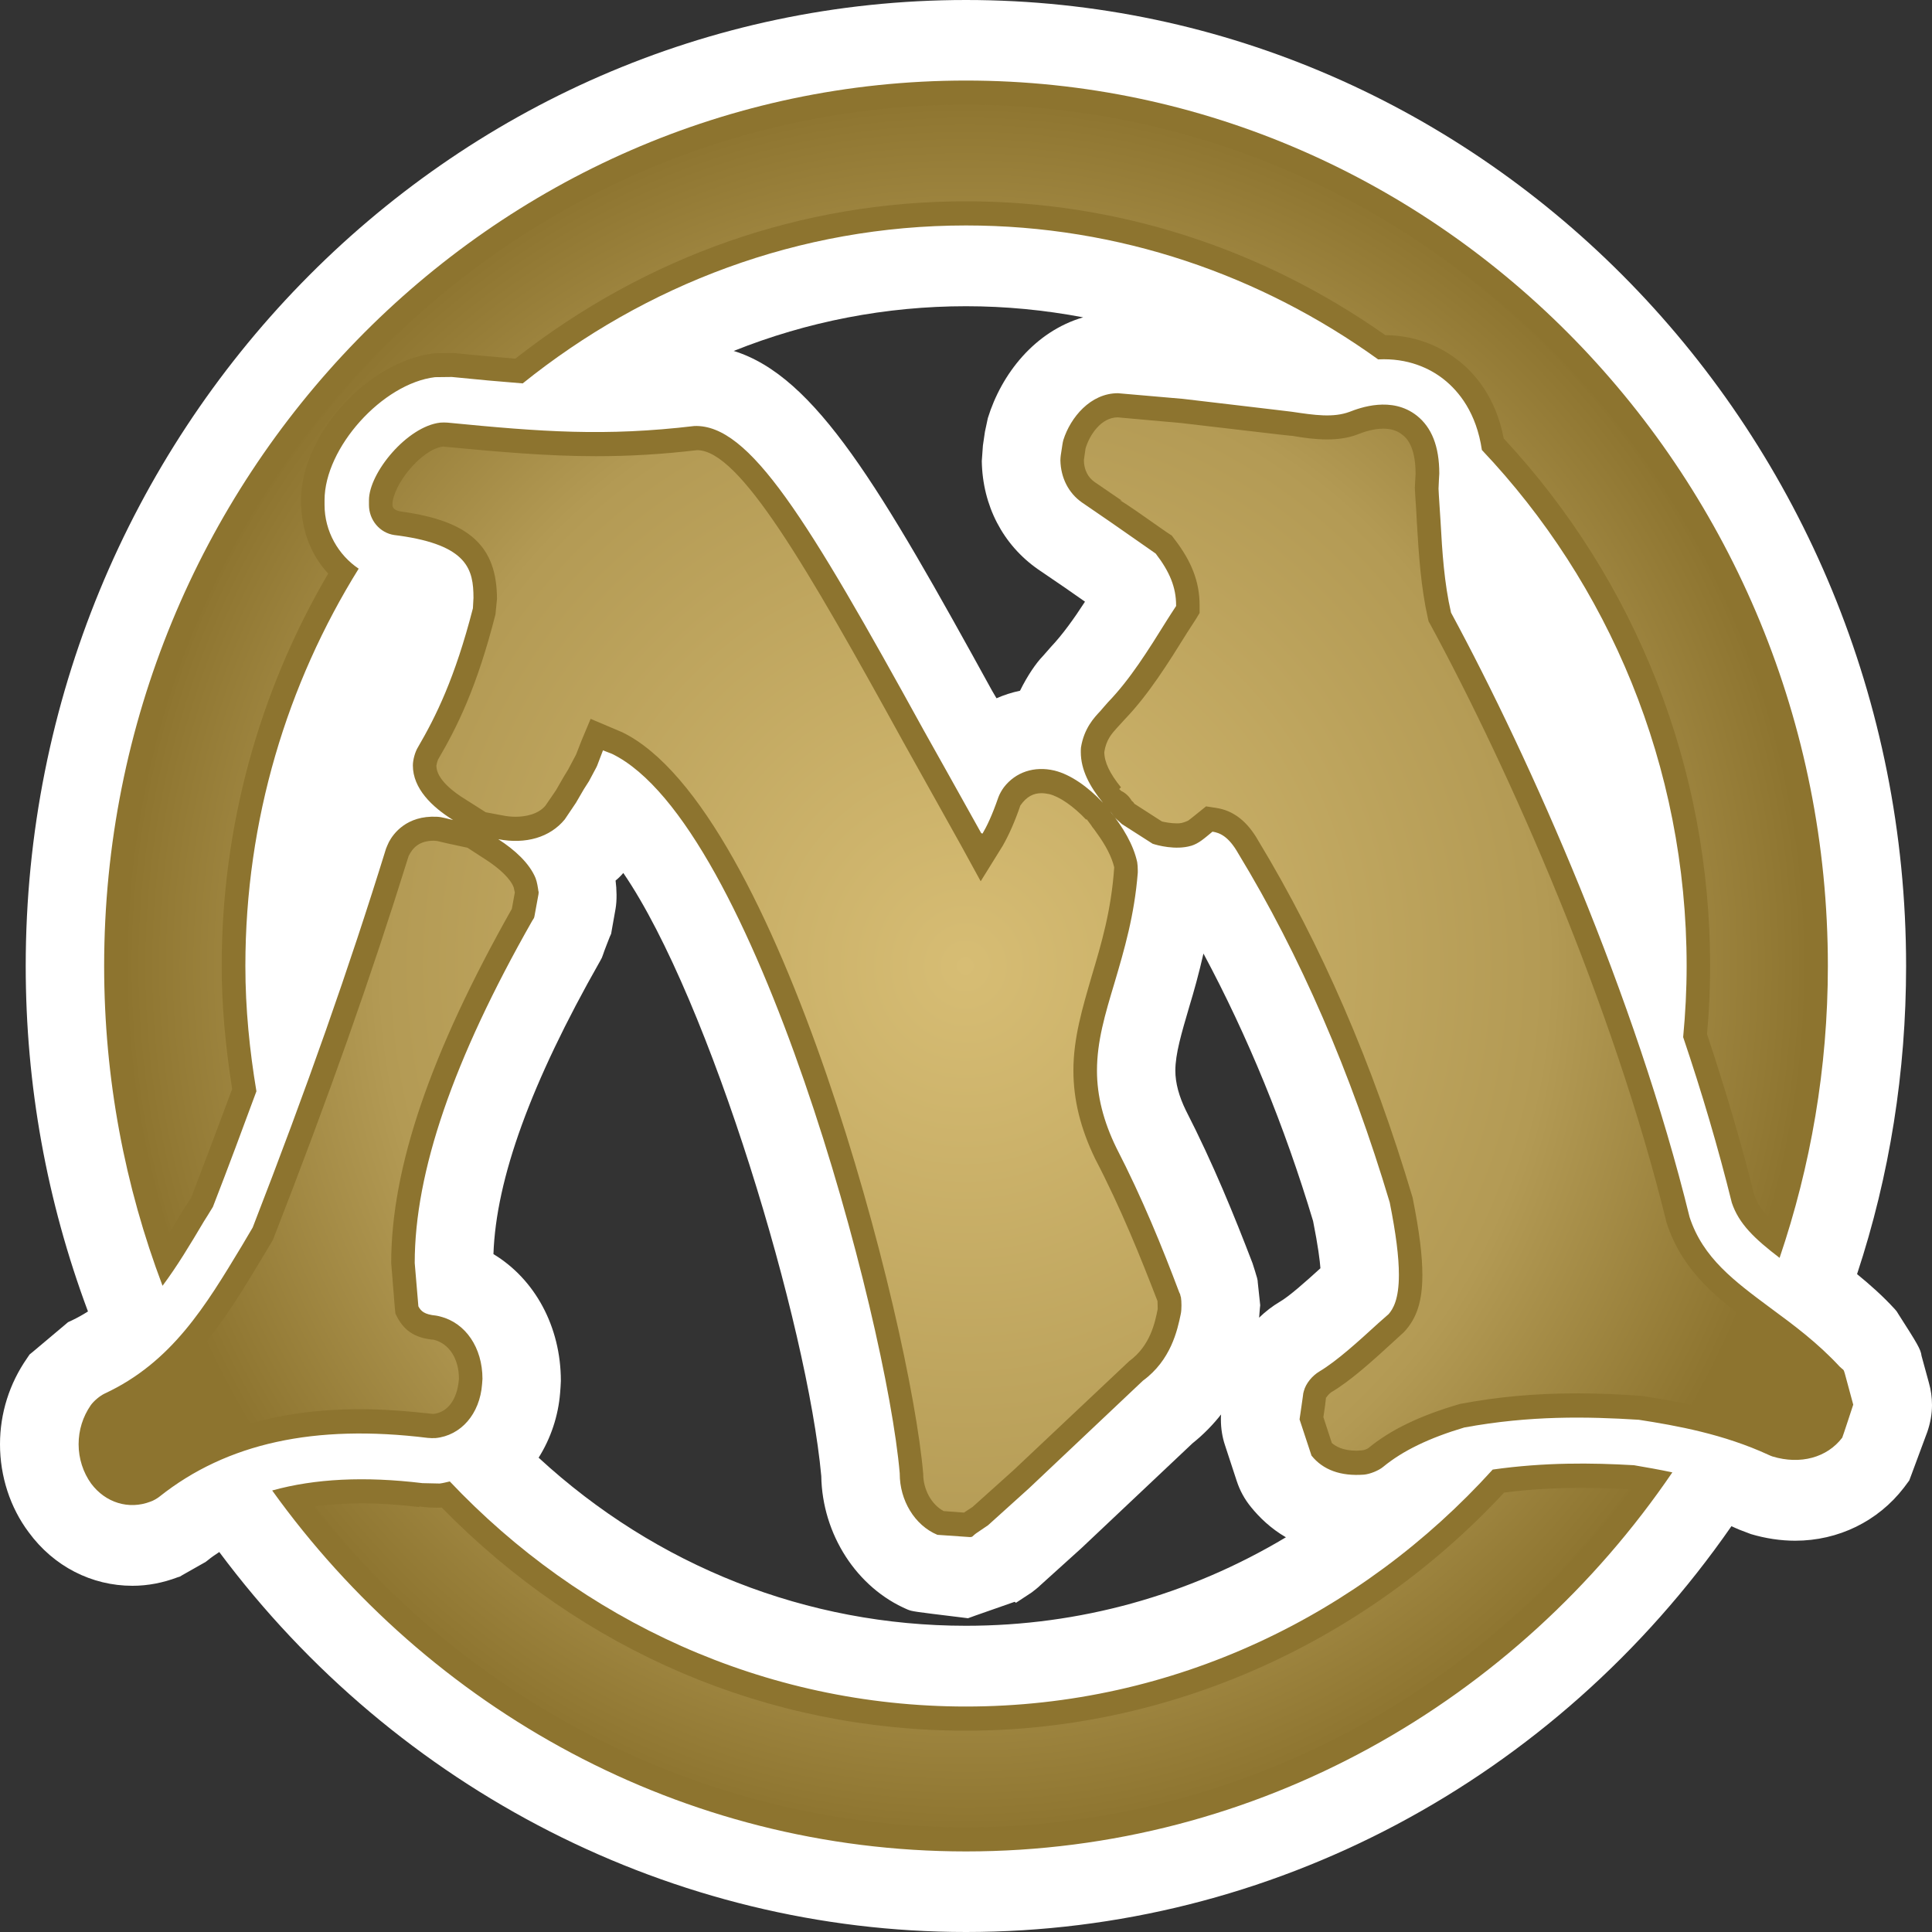 <?xml version="1.0" encoding="UTF-8" standalone="no"?>
<!-- Created with Inkscape (http://www.inkscape.org/) -->

<svg
   xmlns:dc="http://purl.org/dc/elements/1.1/"
   xmlns:cc="http://creativecommons.org/ns#"
   xmlns:rdf="http://www.w3.org/1999/02/22-rdf-syntax-ns#"
   xmlns:svg="http://www.w3.org/2000/svg"
   xmlns="http://www.w3.org/2000/svg"
   xmlns:xlink="http://www.w3.org/1999/xlink"
   xmlns:inkscape="http://www.inkscape.org/namespaces/inkscape"
   version="1.1"
   width="600"
   height="600"
   id="svg4242">
  <rect width="100%" height="100%" fill="#333333" stroke="none"/>
  <defs
     id="defs4244">
    <radialGradient
       cx="0"
       cy="0"
       r="1"
       fx="0"
       fy="0"
       id="radialGradient290"
       gradientUnits="userSpaceOnUse"
       gradientTransform="matrix(18.099,0,0,-18.099,482.269,482.379)"
       spreadMethod="pad">
      <stop
         id="stop292"
         style="stop-color:#d7bd74;stop-opacity:1"
         offset="0" />
      <stop
         id="stop294"
         style="stop-color:#b39a54;stop-opacity:1"
         offset="0.691" />
      <stop
         id="stop296"
         style="stop-color:#8d742f;stop-opacity:1"
         offset="1" />
    </radialGradient>
    <radialGradient
       cx="0"
       cy="0"
       r="1"
       fx="0"
       fy="0"
       id="radialGradient2995"
       xlink:href="#radialGradient290"
       gradientUnits="userSpaceOnUse"
       gradientTransform="matrix(18.099,0,0,-18.099,482.269,482.379)"
       spreadMethod="pad" />
    <radialGradient
       cx="0"
       cy="0"
       r="1"
       fx="0"
       fy="0"
       id="radialGradient2998"
       xlink:href="#radialGradient290"
       gradientUnits="userSpaceOnUse"
       gradientTransform="matrix(264.252,0,0,271.48,299.817,300.001)"
       spreadMethod="pad" />
  </defs>
  <path
     d="m 227.857,108.99 c 25.434,7.845 45.51,42.36 80.245,105.525 l 1.372,2.34 c 2.394,-1.05 4.789,-1.815 7.3,-2.34 2.394,-4.86 5.066,-8.67 7.067,-10.725 l 2.57,-2.925 c 3.592,-3.81 7.125,-8.73 10.542,-14.01 l -6.205,-4.335 -8.337,-5.685 c -10.95,-7.62 -17.273,-19.8 -17.506,-33.63 l 0.35,-4.86 0.628,-4.275 0.905,-4.23 c 4.22,-13.71 14.542,-26.895 29.596,-31.29 -12.031,-2.28 -24.179,-3.45 -36.385,-3.45 -24.865,0 -49.277,4.74 -72.142,13.89 m 145.89,187.14 c -1.431,6.27 -2.964,11.775 -4.395,16.47 -2.453,8.385 -4.336,14.655 -4.336,19.92 0,3.81 1.139,7.965 3.256,12.3 8.498,16.59 14.995,32.58 20.704,47.46 0.292,0.764 1.314,4.23 1.431,4.635 l 0.161,0.766 0.058,0.704 0.627,5.85 0.117,1.124 -0.117,1.11 -0.22,2.745 c 1.927,-1.875 4.103,-3.57 6.497,-4.98 2.906,-1.695 8.045,-6.27 12.542,-10.365 -0.16,-2.28 -0.73,-6.915 -2.278,-14.655 -8.833,-29.415 -20.31,-57.48 -34.049,-83.085 m -206.468,156.57 c 36.618,33.75 83.384,52.2 132.72,52.2 35.246,0 69.193,-9.435 99.357,-27.48 -4.731,-2.745 -8.264,-6.21 -10.834,-9.375 -2.059,-2.52 -3.49,-5.205 -4.453,-8.145 l -3.65,-11.13 c -0.802,-2.4 -1.256,-5.1 -1.256,-7.965 0,-0.524 0,-1.006 0.058,-1.53 -2.453,3.105 -5.358,6.15 -8.892,8.97 l -34.516,32.58 -12.834,11.595 c -0.57,0.586 -1.65,1.41 -2.555,2.115 l -3.825,2.52 -1.08,0.704 -0.409,-0.3 -12.206,4.275 -2.278,0.826 -2.395,-0.3 c -14.878,-1.815 -14.878,-1.815 -16.367,-2.4 -15.798,-6.735 -26.515,-23.37 -26.807,-41.475 -4.278,-46.77 -34.501,-147.9 -61.483,-187.275 -0.745,0.886 -1.533,1.65 -2.395,2.355 0.35,2.685 0.452,6.09 0,8.73 l -1.197,6.735 -0.175,1.05 -0.452,1.006 c 0,0.048 -1.767,4.44 -2.102,5.565 l -0.35,0.93 -0.569,1.05 c -21.448,37.74 -32.282,67.56 -33.085,90.945 12.892,7.785 20.937,22.56 20.937,39.375 0,0.464 -0.175,3.405 -0.234,3.75 -0.569,7.155 -2.906,14.115 -6.673,20.1 M 300,600 c -90.685,0 -176.683,-43.95 -231.902,-118.005 -1.256,0.826 -2.453,1.635 -3.592,2.58 l -0.686,0.526 -0.73,0.404 -6.512,3.69 -0.687,0.42 -0.73,0.226 c -4.512,1.71 -9.242,2.64 -14.031,2.64 -12.659,0 -24.471,-6.03 -32.224,-16.635 C 3.139,468.165 0,458.445 0,448.53 0,438.93 2.92,429.675 8.395,421.815 l 0.788,-1.17 1.139,-0.93 9.753,-8.205 1.037,-0.884 1.256,-0.586 c 1.708,-0.824 3.3,-1.695 4.95,-2.76 C 14.499,372.945 7.987,336.975 7.987,300 7.987,134.595 138.94,0 300,0 c 161.016,0 291.955,134.595 291.955,300 0,32.76 -5.066,64.92 -15.228,95.685 3.942,3.225 7.928,6.735 11.695,10.845 l 0.628,0.75 0.51,0.824 c 5.826,9.09 6.965,10.965 7.184,12.945 l 2.292,8.385 c 0.628,2.175 0.964,4.515 0.964,6.915 0,2.76 -0.512,5.565 -1.431,8.265 l -5.066,13.65 -0.569,1.515 -1.664,2.235 c -8.03,10.425 -20.353,16.47 -33.757,16.47 -4.512,0 -9.184,-0.704 -13.739,-2.055 l -3.548,-1.35 c -0.905,-0.346 -1.708,-0.764 -2.511,-1.11 C 482.801,553.065 394.511,600 300.001,600"
     inkscape:connector-curvature="0"
     id="path284"
     style="fill:#ffffff;fill-opacity:1;fill-rule:nonzero;stroke:none" />
  <path
     d="m 571.366,424.455 c -6.95,-7.5 -14.309,-12.945 -21.492,-18.225 -11.243,-8.37 -20.996,-15.525 -25.157,-28.245 -16.82,-68.49 -49.219,-141.735 -74.084,-187.725 -2.117,-9.15 -2.745,-18.87 -3.256,-28.305 0,-0.24 -0.627,-9.255 -0.627,-10.2 0,-0.87 0.234,-4.62 0.234,-4.68 0,-8.505 -2.395,-14.355 -6.965,-17.985 -7.811,-6.165 -17.74,-2.415 -20.923,-1.184 -5.081,1.875 -10.907,1.006 -17.681,0 0.278,0 -34.049,-4.035 -34.049,-4.035 0,0 -20.193,-1.755 -20.193,-1.755 -8.498,0 -14.717,7.5 -16.937,14.52 -0.117,0.48 -0.234,0.946 -0.292,1.41 l -0.512,3.345 c -0.058,0.524 -0.117,1.05 -0.117,1.575 0.117,5.4 2.511,10.14 6.673,13.065 l 8.381,5.745 c -0.058,-0.06 11.359,7.92 14.542,10.14 4.336,5.625 6.337,10.485 6.337,16.05 l 0,0.24 c -1.022,1.53 -2.687,4.155 -2.687,4.155 -5.986,9.615 -11.622,18.645 -18.411,25.665 -0.35,0.36 -2.453,2.82 -2.453,2.82 -1.883,1.995 -5.023,5.325 -5.986,11.25 -0.058,0.464 -0.058,0.99 -0.058,1.455 0,5.52 2.73,10.665 6.892,15.765 -4.614,-4.92 -10.031,-8.79 -15.112,-10.02 -6.22,-1.455 -12.031,0.464 -15.681,5.22 -0.628,0.826 -1.372,2.16 -1.708,3.105 -1.942,5.625 -3.592,9.015 -4.906,11.25 -0.117,-0.06 -0.292,-0.06 -0.409,-0.12 -3.752,-6.795 -17.784,-31.815 -17.784,-31.815 -36.443,-66.21 -54.183,-95.22 -71.295,-94.635 -27.77,3.285 -47.394,1.815 -76.653,-1.05 -0.627,-0.06 -1.65,-0.06 -2.278,0 -10.264,1.17 -22.135,15.585 -22.135,24.09 l 0,1.455 c 0,4.695 3.358,8.73 7.928,9.375 l 1.431,0.18 c 21.332,2.985 23.098,10.545 23.098,19.335 0,0 -0.117,1.995 -0.175,3.225 -5.592,21.735 -11.52,33.63 -17.054,43.125 -0.92,1.47 -1.591,3.975 -1.591,5.685 0,7.14 5.928,12.885 12.484,16.935 -1.708,-0.36 -3.417,-0.946 -5.023,-1.006 -9.461,-0.464 -13.564,5.34 -14.878,7.8 -0.292,0.526 -0.686,1.575 -0.92,2.1 -11.403,36.855 -24.573,74.31 -41.407,117.66 -0.687,1.17 -3.358,5.685 -3.358,5.685 -11.243,18.63 -21.726,36.15 -42.605,45.885 -1.489,0.704 -3.373,2.28 -4.336,3.63 -2.453,3.57 -3.767,7.725 -3.767,12.12 0,4.455 1.431,8.79 3.884,12.195 4.453,5.97 11.695,8.205 18.426,5.625 0.905,-0.3 2.102,-0.99 2.847,-1.59 20.879,-16.575 48.138,-22.545 83.268,-18.21 0.686,0.06 1.65,0.108 2.395,0.06 7.928,-0.764 13.798,-7.5 14.484,-16.77 0,-0.108 0.117,-1.635 0.117,-1.635 0,-9.675 -5.242,-17.34 -13.053,-19.335 -0.467,-0.12 -0.92,-0.24 -1.372,-0.3 -3.65,-0.346 -4.672,-1.395 -5.475,-2.865 -0.175,-1.995 -1.139,-13.47 -1.139,-13.47 0,-28.245 11.914,-63.06 36.502,-106.29 0.51,-0.886 0.569,-0.646 0.73,-1.65 l 1.212,-6.615 c 0.047,-0.36 0.047,-0.524 0.047,-0.644 0,-0.18 -0.105,-0.18 -0.161,-0.886 l -0.232,-1.35 c -0.117,-0.69 -0.336,-1.455 -0.569,-2.1 -1.883,-4.575 -6.38,-8.73 -11.578,-12.075 8.556,1.635 16.09,-0.586 20.645,-6.15 l 3.475,-5.16 2.453,-4.215 1.606,-2.52 2.278,-4.275 c 0.175,-0.3 0.394,-0.886 0.512,-1.23 0,0 1.489,-3.87 1.548,-4.05 1.475,0.584 2.847,1.11 2.847,1.11 44.255,21.63 85.151,175.14 89.312,223.425 l 0,0.12 c 0,8.205 4.57,15.99 11.695,18.975 0.058,0 9.301,0.644 9.301,0.644 1.986,0.18 1.256,-0.108 2.906,-1.23 l 3.533,-2.4 12.717,-11.475 35.363,-33.405 c 8.731,-6.39 10.717,-15.705 11.754,-20.685 0.161,-0.704 0.22,-1.755 0.22,-2.7 0,-0.93 -0.058,-1.875 -0.161,-2.52 l -0.117,-0.346 c -0.058,-0.464 -0.175,-0.764 -0.409,-1.17 -5.3,-14.07 -11.462,-29.235 -19.55,-44.94 -4.001,-8.205 -6.001,-16.11 -6.001,-23.91 0,-9.135 2.511,-17.52 5.431,-27.24 3.066,-10.38 6.205,-21.045 7.242,-34.275 0,-0.18 0,-0.42 0,-0.706 0,-0.824 -0.058,-1.815 -0.175,-2.52 -1.139,-5.34 -4.395,-10.905 -8.439,-15.825 0.847,0.886 1.256,1.815 2.219,2.64 0.117,0.12 1.489,1.35 1.489,1.35 0.058,0.06 9.52,6.09 9.52,6.09 1.372,0.464 7.125,2.055 11.914,0.644 0.058,0 0.117,-0.06 0.175,-0.06 -0.058,0 -0.117,0.06 -0.117,0.06 1.139,-0.36 2.234,-0.946 3.256,-1.695 1.139,-0.824 2.219,-1.77 3.358,-2.7 2.234,0.346 4.964,1.41 7.987,6.735 19.229,31.635 35.027,68.085 47.058,108.405 1.942,9.72 2.847,16.935 2.847,22.5 0,7.665 -1.825,10.605 -3.183,12.18 l -3.198,2.82 c -6.337,5.79 -12.834,11.715 -18.309,15 -2.175,1.29 -4.22,3.69 -4.847,6.15 l -0.175,0.706 c 0.058,-0.12 -1.139,8.025 -1.139,8.025 l 3.709,11.25 c 3.592,4.455 9.067,6.45 16.309,5.91 1.825,-0.166 4.512,-1.23 5.928,-2.4 6.103,-5.04 14.382,-9.015 25.215,-12.24 20.353,-3.75 38.152,-3.405 54.183,-2.4 11.754,1.815 26.354,4.44 40.429,10.95 0.409,0.18 0.802,0.36 1.153,0.464 8.6,2.58 16.878,0.36 21.609,-5.85 0.058,0 3.417,-10.26 3.417,-10.26 l -2.614,-9.66 c -0.409,-1.53 -0.467,-1.006 -1.548,-2.115 M 63.311,379.332 c 0,0 1.942,-3.045 2.803,-4.515 4.847,-12.48 9.242,-24.315 13.52,-35.91 -2.117,-12.66 -3.431,-25.605 -3.431,-38.91 0,-45.405 13.009,-87.72 35.188,-123.39 -6.322,-4.23 -10.6,-11.61 -10.6,-19.815 l 0,-1.455 c 0,-16.29 18.017,-36.27 34.326,-38.205 0,0 5.139,-0.06 5.198,-0.06 7.928,0.81 15.17,1.455 22.018,1.995 38.035,-30.585 85.72,-49.05 137.67,-49.05 47.627,0 91.663,15.465 127.989,41.595 9.242,-0.464 16.032,2.76 20.353,6.165 4.745,3.75 10.162,10.425 11.87,21.975 39.232,41.415 63.586,97.905 63.586,160.245 0,7.44 -0.394,14.82 -1.08,22.095 5.767,17.04 10.892,34.395 15.112,51.435 2.175,6.51 7.023,11.145 14.834,17.115 9.636,-28.41 14.995,-58.89 14.995,-90.645 0,-151.635 -120.105,-274.98 -267.659,-274.98 -147.54,0 -267.659,123.345 -267.659,274.98 0,35.04 6.453,68.445 18.134,99.315 4.512,-6.03 8.556,-12.765 12.834,-19.98 m 444.123,75.705 c 3.825,0.646 7.811,1.35 11.929,2.22 -48.43,71.085 -128.734,117.72 -219.36,117.72 -88.29,0 -166.71,-44.175 -215.476,-112.095 13.301,-3.69 28.749,-4.44 46.664,-2.28 -0.058,0 5.358,0.12 5.358,0.12 1.022,-0.12 2.059,-0.404 3.139,-0.646 40.721,43.065 97.474,69.9 160.315,69.9 64.623,0 122.689,-28.47 163.571,-73.59 16.148,-2.28 30.632,-2.115 43.86,-1.35"
     inkscape:connector-curvature="0"
     id="path286"
     style="fill:#8d742f;fill-opacity:1;fill-rule:nonzero;stroke:none" />
  <path
     d="m 39.64,300 c 0,28.305 4.336,56.07 12.951,82.965 l 0,0 c 1.431,-2.4 2.964,-4.92 4.555,-7.605 l 0,0 2.175,-3.285 C 63.818,360.3 68.052,349.155 72.097,338.205 l 0,0 c -2.117,-13.53 -3.256,-26.01 -3.256,-38.205 l 0,0 c 0,-42.885 11.403,-84.9 33.085,-121.875 l 0,0 c -5.417,-5.805 -8.439,-13.65 -8.439,-22.74 l 0,0 c 0,-20.265 20.645,-43.29 41.568,-45.69 l 0,0 5.942,-0.06 c 6.833,0.705 13.053,1.23 19.039,1.755 l 0,0 c 40.721,-31.935 89.093,-48.87 139.962,-48.87 l 0,0 c 46.605,0 91.546,14.355 130.209,41.55 l 0,0 c 10.615,0.105 18.134,4.335 22.587,7.785 l 0,0 c 5.198,4.05 11.754,11.49 14.206,24.315 l 0,0 c 41.349,44.475 64.097,102.54 64.097,163.83 l 0,0 c 0,6.675 -0.277,13.65 -0.964,21.15 l 0,0 c 5.869,17.64 10.834,34.575 14.659,49.92 l 0,0 c 0.745,2.295 2,4.335 4.278,6.69 l 0,0 c 7.476,-25.26 11.286,-51.33 11.286,-77.76 l 0,0 c 0,-147.48 -116.747,-267.48 -260.359,-267.48 l 0,0 c -143.612,0 -260.359,120 -260.359,267.48 m 297.488,-160.725 -0.511,3.585 c 0,2.985 1.256,5.445 3.417,6.9 l 0,0 8.395,5.745 -0.628,-0.165 c 2.161,1.275 6.045,3.975 14.367,9.84 l 0,0 1.767,1.17 0.686,0.93 c 5.475,7.035 7.928,13.485 7.928,20.685 l 0,0 0,2.4 -1.139,1.89 -2.687,4.155 c -5.869,9.435 -11.973,19.215 -19.331,26.895 l 0,0 -2.511,2.745 c -1.591,1.77 -3.358,3.705 -3.928,7.5 l 0,0 c 0,3.06 1.65,6.63 5.183,10.965 l 0,0 -0.569,0.525 0.628,0.585 c 1.372,0.645 2.511,1.755 3.256,3.045 l 0,0 0.511,0.465 0.336,0.48 8.556,5.505 c 1.037,0.24 2.862,0.585 4.687,0.585 l 0,0 c 0.905,0 1.708,-0.06 3.417,-0.825 l 0,0 c 0.803,-0.585 1.591,-1.23 2.395,-1.875 l 0,0 3.198,-2.58 3.139,0.48 c 5.417,0.81 9.695,4.215 13.053,10.125 l 0,0 c 19.506,32.235 35.596,69.27 47.963,110.925 l 0,0 c 2.117,10.605 3.022,17.985 3.022,24.03 l 0,0 c 0,7.845 -1.591,13.35 -5.753,17.745 l 0,0 -3.081,2.82 c -7.184,6.615 -13.695,12.42 -19.448,15.81 l 0,0 c -0.686,0.48 -1.372,1.29 -1.548,1.71 l 0,0 -0.058,-0.3 c -0.161,1.53 -0.394,3.51 -0.847,6.33 l 0,0 2.614,8.025 c 1.153,0.99 3.314,2.4 7.709,2.4 l 0,0 1.767,-0.12 c 0.453,0 1.533,-0.405 1.883,-0.69 l 0,0 c 6.892,-5.685 15.973,-10.08 28.457,-13.71 l 0,0 c 11.695,-2.235 23.609,-3.285 36.385,-3.285 l 0,0 c 6.789,0 13.287,0.285 20.193,0.81 l 0,0 c 13.637,2.115 28.179,4.98 42.605,11.61 l 0,0 c 1.65,0.525 3.314,0.765 4.789,0.765 l 0,0 c 3.431,0 6.278,-1.17 8.322,-3.285 l 0,0 c 0.584,-1.635 1.548,-4.635 2.175,-6.615 l 0,0 -1.591,-6.225 -0.234,-0.165 c -6.278,-6.75 -13.17,-11.895 -20.47,-17.355 l 0,0 c -11.754,-8.67 -22.879,-16.875 -28.004,-32.46 l 0,0 C 500.933,311.835 468.768,239.235 444.18,193.89 l 0,0 -0.511,-0.885 -0.234,-1.05 c -2.103,-9.375 -2.789,-18.99 -3.417,-29.7 l 0,0 -0.175,-3.465 c -0.219,-2.805 -0.394,-6.21 -0.453,-7.32 l 0,0 0.234,-4.335 c 0,-8.85 -3.081,-11.31 -4.059,-12.075 l 0,0 c -1.65,-1.35 -3.592,-1.935 -5.986,-1.935 l 0,0 c -3.241,0 -6.439,1.17 -8.045,1.815 l 0,0 c -2.789,1.065 -5.928,1.53 -9.403,1.53 l 0,0 c -3.65,0 -7.534,-0.525 -10.717,-1.11 l 0,0 c -0.628,0 -0.628,0 -34.677,-3.99 l 0,0 -19.623,-1.755 c -5.198,0 -8.79,5.565 -9.987,9.66 m -215.243,17.52 c 0,1.005 0.686,1.815 3.022,2.115 l 0,0 c 20.879,2.925 29.435,10.725 29.435,27.12 l 0,0 -0.467,4.755 c -5.753,22.725 -11.973,35.1 -17.842,45.12 l 0,0 c -0.175,0.405 -0.453,1.395 -0.511,1.875 l 0,0 c 0,4.275 5.577,8.37 8.95,10.425 l 0,0 6.38,4.05 5.256,0.99 c 1.416,0.285 2.73,0.405 4.044,0.405 l 0,0 c 2.906,0 6.965,-0.705 9.242,-3.45 l 0,0 3.256,-4.755 2.497,-4.335 1.314,-2.16 2.453,-4.635 1.664,-4.275 2.847,-6.795 6.614,2.805 3.198,1.35 c 48.649,23.73 89.429,183.165 93.473,230.28 l 0,0 c 0,4.92 2.57,9.555 6.337,11.595 l 0,0 c 1.883,0.12 4.614,0.36 6.322,0.48 l 0,0 2.687,-1.77 12.6,-11.31 36.049,-33.975 c 6.497,-4.755 7.987,-11.895 8.833,-16.17 l 0,0 -0.058,-2.46 c -5.3,-13.71 -11.228,-28.545 -19.39,-44.25 l 0,0 c -4.497,-9.315 -6.731,-18.21 -6.731,-27.36 l 0,0 c 0,-10.14 2.803,-19.395 5.709,-29.415 l 0,0 c 2.964,-9.96 6.045,-20.205 6.965,-33.69 l 0,0 c -0.745,-3.165 -2.628,-6.855 -5.475,-10.725 l 0,0 -0.745,-1.05 c -0.409,-0.465 -0.686,-0.885 -0.978,-1.35 l 0,0 -1.358,-1.815 -0.175,0.12 c -3.942,-4.17 -8.264,-7.155 -11.462,-7.92 l 0,0 c -0.861,-0.165 -1.65,-0.285 -2.394,-0.285 l 0,0 c -2.453,0 -4.57,0.99 -6.556,3.81 l 0,0 c -1.723,5.04 -3.548,9.135 -5.49,12.54 l 0,0 -6.833,11.01 -6.161,-11.25 c -3.767,-6.735 -17.74,-31.815 -17.798,-31.875 l 0,0 c -30.165,-54.78 -50.927,-90.765 -64.111,-90.765 l 0,0 c -10.994,1.29 -20.981,1.875 -31.362,1.875 l 0,0 c -15.228,0 -30.165,-1.335 -47.569,-2.985 l 0,0 c -6.731,0.825 -15.681,12.015 -15.681,18.105 m 5.023,109.05 c -11.578,37.2 -24.807,74.76 -42.152,119.235 l 0,0 -3.475,5.805 c -11.243,18.69 -22.879,38.085 -45.802,48.75 l 0,0 c -0.336,0.225 -1.139,0.87 -1.372,1.17 l 0,0 c -1.533,2.28 -2.395,4.92 -2.395,7.725 l 0,0 c 0,2.82 0.861,5.58 2.395,7.62 l 0,0 c 1.767,2.4 4.278,3.75 6.965,3.75 l 0,0 c 1.08,0 2.102,-0.165 4.044,-1.05 l 0,0 C 63.03,444.615 84.814,437.64 111.796,437.64 l 0,0 c 6.833,0 14.25,0.525 22.748,1.47 l 0,0 c 4.336,-0.42 7.476,-4.29 7.987,-10.905 l 0,0 c 0,-6.15 -2.964,-10.905 -7.811,-12.135 l 0,0 c -5.475,-0.465 -8.892,-2.565 -11.184,-6.675 l 0,0 -0.73,-1.41 -0.175,-1.635 -1.139,-14.115 c 0,-29.415 12.089,-65.04 37.465,-109.98 l 0,0 0.92,-5.04 0,-0.06 -0.35,-1.59 c -0.964,-2.58 -4.22,-5.745 -8.673,-8.61 l 0,0 -5.694,-3.69 -5.986,-1.29 -1.767,-0.405 c -0.745,-0.18 -1.431,-0.42 -2.628,-0.48 l 0,0 c -4.57,0 -6.614,2.175 -7.87,4.755 m 340.21,197.685 c -43.641,46.995 -104.322,73.95 -167.119,73.95 l 0,0 c -61.483,0 -119.141,-24.615 -162.827,-69.315 l 0,0 c -0.292,0.06 -0.511,0.06 -0.803,0.06 l 0,0 c -2.161,0 -4.336,-0.06 -6.22,-0.405 l 0,0 0.175,0.225 c -6.322,-0.765 -12.381,-1.17 -18.017,-1.17 l 0,0 c -5.198,0 -10.104,0.36 -14.834,0.99 l 0,0 c 49.336,62.58 124.164,99.615 202.526,99.615 l 0,0 c 80.931,0 157.249,-39.015 206.526,-104.94 l 0,0 c -4.964,-0.285 -10.104,-0.465 -15.462,-0.465 l 0,0 c -8.381,0 -16.192,0.465 -23.945,1.455"
     inkscape:connector-curvature="0"
     id="path298"
     style="fill:url(#radialGradient2998);fill-opacity:1;fill-rule:nonzero;stroke:none" />
</svg>

